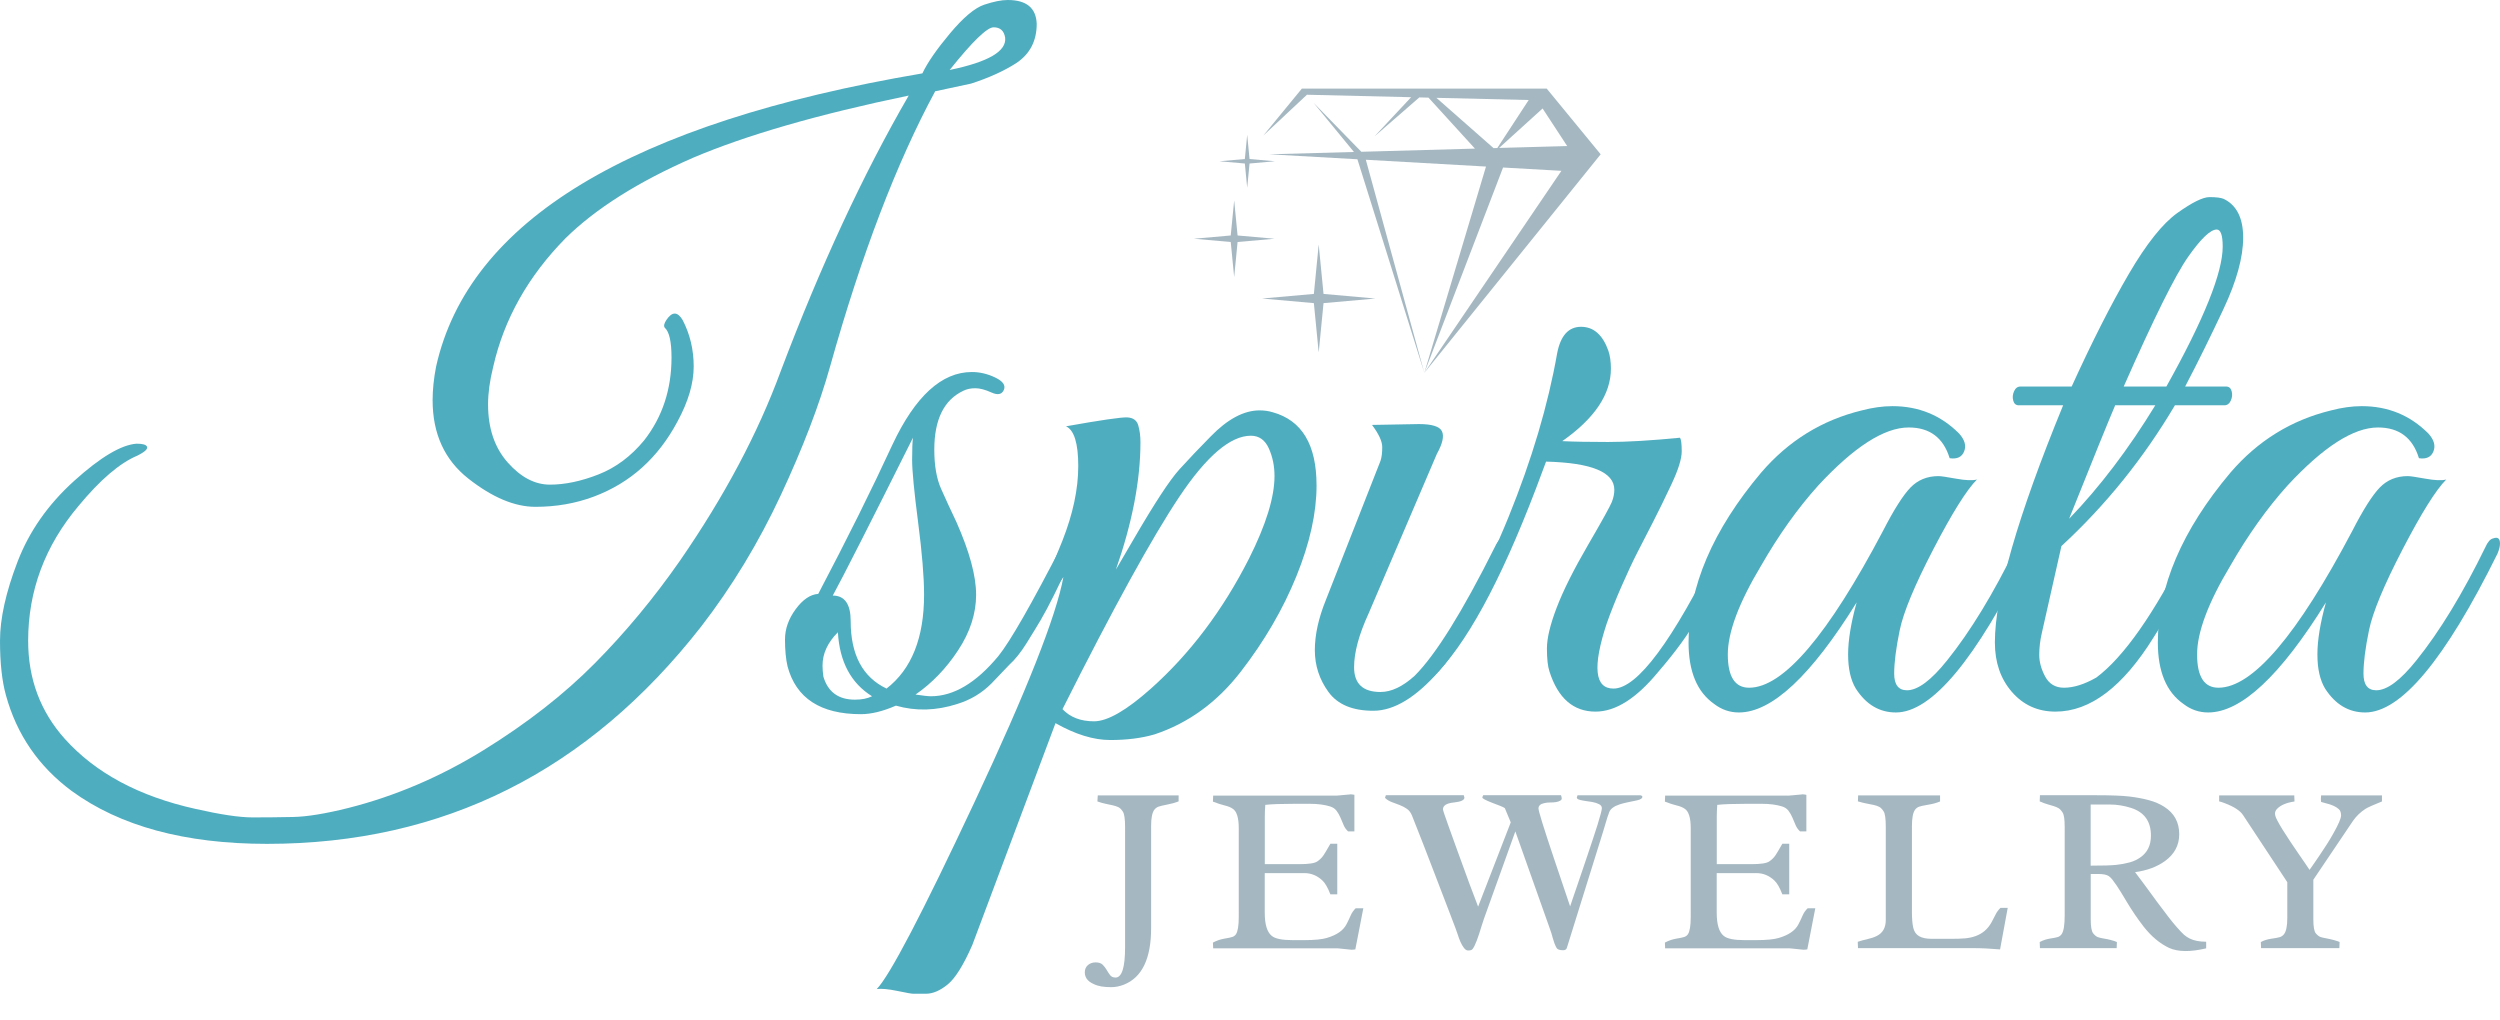 <svg viewBox="0 0 878.99 358.72" xmlns:xlink="http://www.w3.org/1999/xlink" xmlns="http://www.w3.org/2000/svg" id="Layer_1">
  <defs>
    <style>
      .cls-1 {
        fill: none;
      }

      .cls-2 {
        fill: #4fadc0;
      }

      .cls-3 {
        clip-path: url(#clippath-1);
      }

      .cls-4, .cls-5 {
        fill: #a5b8c2;
      }

      .cls-5 {
        fill-rule: evenodd;
      }

      .cls-6 {
        clip-path: url(#clippath);
      }
    </style>
    <clipPath id="clippath">
      <rect height="100.08" width="118.76" y="30.99" x="444.03" class="cls-1"></rect>
    </clipPath>
    <clipPath id="clippath-1">
      <rect height="1.43" width="1.5" y="55.55" x="552.61" class="cls-1"></rect>
    </clipPath>
  </defs>
  <g>
    <g class="cls-6">
      <path d="M457.73,31.15l-13.57,16.53,15.35-14.37,36.63.87-12.9,13.8,15.79-13.73,3.22.08,16.33,17.92-39.94,1.11-16.79-17.21,14.19,17.28-29.76.82,30.98,1.75,23.53,75.1-20.57-74.93,42.25,2.39-21.68,72.54,27.68-72.2,20.51,1.16-48.2,71.04,62.01-76.85-18.97-23.1h-86.1ZM505.05,34.4l32.43.77-11.03,16.87-1.32.04-20.08-17.67ZM551.02,51.35l-23.93.66,15.28-13.87,7.92,12.1.73,1.12Z" class="cls-5"></path>
    </g>
    <path d="M437.68,57.49l.83,8.53.83-8.53,8.95-.79-8.95-.79-.83-8.53-.83,8.53-8.95.79,8.95.79Z" class="cls-5"></path>
    <path d="M435.13,85.09l12.96-1.15-12.96-1.15-1.2-12.35-1.21,12.35-12.96,1.15,12.96,1.15,1.21,12.35,1.2-12.35Z" class="cls-5"></path>
    <path d="M465.35,103.34l-1.7-17.38-1.7,17.38-18.23,1.62,18.23,1.62,1.7,17.38,1.7-17.38,18.23-1.62-18.23-1.62Z" class="cls-5"></path>
    <g class="cls-3">
      <path d="M554.13,56.27c0,.1-.02.19-.06.28-.04.09-.09.17-.17.23-.07.07-.15.12-.25.16s-.19.06-.29.06-.2-.02-.29-.06c-.09-.04-.17-.09-.25-.16s-.13-.15-.16-.23-.06-.18-.06-.28.02-.19.06-.28.09-.17.16-.23.15-.12.25-.16c.09-.04.19-.06.29-.06s.2.02.29.06.18.09.25.16c.07.07.13.15.17.23.04.09.06.18.06.28Z" class="cls-4"></path>
    </g>
  </g>
  <g>
    <path d="M341.4,29.4l-12.6,2.7c-13.6,25.2-25.9,57.4-36.9,96.6-3.8,13.6-9.6,28.75-17.4,45.45-7.8,16.7-17.1,32.05-27.9,46.05-39.8,51-90.7,76.5-152.7,76.5-28.8,0-51.7-6.2-68.7-18.6-11.6-8.6-19.3-19.8-23.1-33.6-1.4-5-2.1-11.4-2.1-19.2s2.05-17.05,6.15-27.75c4.1-10.7,10.75-20.2,19.95-28.5,9.2-8.3,16.5-12.65,21.9-13.05,2,0,3.2.3,3.6.9.6.8-.5,1.9-3.3,3.3-6.2,2.6-13.1,8.5-20.7,17.7-11.8,14-17.7,29.8-17.7,47.4,0,13.4,4.3,24.9,12.9,34.5,10.8,12,26.1,20.2,45.9,24.6,8.8,2,15.5,3,20.1,3s9.35-.05,14.25-.15c4.9-.1,11.35-1.15,19.35-3.15,16.6-4.2,32.5-11,47.7-20.4,15.2-9.4,28.2-19.55,39-30.45,10.8-10.9,20.8-22.95,30-36.15,15.6-22.6,27.4-44.8,35.4-66.6,14-37,29-69.3,45-96.9-31.8,6.6-57.1,13.9-75.9,21.9-19.2,8.4-34.1,17.8-44.7,28.2-13.2,13.4-21.7,28.5-25.5,45.3-1.2,4.8-1.8,9.2-1.8,13.2,0,8.4,2.3,15.2,6.9,20.4,4.6,5.2,9.55,7.8,14.85,7.8s11-1.2,17.1-3.6c6.1-2.4,11.45-6.4,16.05-12,6.4-8.2,9.6-17.9,9.6-29.1,0-5.6-.8-9.1-2.4-10.5-.4-.6-.2-1.5.6-2.7,2-3,3.9-3,5.7,0,2.6,5,3.9,10.45,3.9,16.35s-1.9,12.35-5.7,19.35c-6.8,12.8-16.6,21.6-29.4,26.4-6.4,2.4-13.25,3.6-20.55,3.6s-15.15-3.3-23.55-9.9c-8.4-6.6-12.6-15.8-12.6-27.6,0-3.6.4-7.5,1.2-11.7,11.4-51.4,68.4-85.8,171-103.2,1.8-3.8,5.05-8.5,9.75-14.1,4.7-5.6,8.7-8.95,12-10.05,3.3-1.1,6.05-1.65,8.25-1.65,6.6,0,10,2.8,10.2,8.4,0,6-2.4,10.6-7.2,13.8-4.4,2.8-9.7,5.2-15.9,7.2ZM333.9,24.6c13.6-2.8,20.1-6.6,19.5-11.4-.4-2.4-1.75-3.6-4.05-3.6s-7.45,5-15.45,15Z" class="cls-2"></path>
    <path d="M321.9,244.2c2.6.4,4.4.6,5.4.6,8,0,15.9-4.7,23.7-14.1,4.2-5.2,11.7-18.3,22.5-39.3.4-1,1.1-1.5,2.1-1.5,1.8-.2,2.7.5,2.7,2.1,0,.4-.45,1.55-1.35,3.45-.9,1.9-1.75,3.8-2.55,5.7-.8,1.9-2.1,4.65-3.9,8.25s-3.35,6.5-4.65,8.7c-1.3,2.2-2.95,4.9-4.95,8.1-2,3.2-4,5.7-6,7.5l-6.3,6.6c-3.4,3.4-7.4,5.8-12,7.2-7.4,2.4-14.6,2.6-21.6.6-4.6,2-8.7,3-12.3,3-14.2,0-22.8-5.6-25.8-16.8-.6-2.6-.9-5.75-.9-9.45s1.25-7.25,3.75-10.65c2.5-3.4,5.15-5.2,7.95-5.4,10.2-19.4,18.9-36.9,26.1-52.5,8-17,17.3-25.5,27.9-25.5,2.8,0,5.55.65,8.25,1.95,2.7,1.3,3.7,2.75,3,4.35-.7,1.6-2.15,1.9-4.35.9-2.2-1-4.1-1.5-5.7-1.5s-3,.3-4.2.9c-6.8,3.2-10.2,10.1-10.2,20.7,0,5.6.8,10.2,2.4,13.8,1.6,3.6,3.4,7.5,5.4,11.7,4.6,10.4,6.9,18.9,6.9,25.5s-2.1,13.1-6.3,19.5c-4.2,6.4-9.2,11.6-15,15.6ZM289.2,234c0,1.2.1,2.5.3,3.9,1.6,5.4,5.3,8.1,11.1,8.1,2.4,0,4.4-.4,6-1.2-7.4-4.6-11.4-12.1-12-22.5-3.6,3.6-5.4,7.5-5.4,11.7ZM311.7,242.1c8.8-6.8,13.2-17.8,13.2-33,0-6.2-.7-14.7-2.1-25.5-1.4-10.8-2.1-18.1-2.1-21.9s.1-6.4.3-7.8c-15.2,30.4-24.6,48.9-28.2,55.5,4.2,0,6.3,3,6.3,9,0,11.8,4.2,19.7,12.6,23.7Z" class="cls-2"></path>
    <path d="M462.9,170.64c0,9.66-2.36,20.3-7.08,31.93-4.73,11.64-11.24,22.83-19.56,33.58-8.32,10.76-18.43,18.11-30.34,22.06-4.52,1.32-9.7,1.98-15.56,1.98s-12.27-1.98-19.25-5.93l-29.26,78.02c-3.08,7.02-5.95,11.63-8.63,13.83-2.67,2.19-5.24,3.29-7.7,3.29h-4.47c-.51,0-2.36-.33-5.55-.99-3.18-.66-5.59-.88-7.24-.66,4.52-4.61,15.97-26.5,34.35-65.68,18.38-39.18,28.8-65.57,31.27-79.18-2.26,3.51-4.42,5.38-6.47,5.6-1.23,0-1.23-1.26,0-3.79,1.23-2.52,3.28-7.41,6.16-14.65,3.7-9.43,5.54-18.16,5.54-26.17s-1.44-12.67-4.31-13.99c12.32-2.19,19.51-3.24,21.56-3.13,2.05.11,3.34,1.04,3.85,2.8.51,1.76.77,3.73.77,5.93,0,13.39-2.88,28.31-8.63,44.77l6.16-10.54c7.39-12.73,12.78-20.96,16.17-24.69,3.39-3.73,7.03-7.57,10.94-11.52,5.95-6.14,11.71-9.22,17.25-9.22,1.64,0,3.18.22,4.62.66,10.27,2.85,15.4,11.41,15.4,25.68ZM448.11,167.35c0-3.51-.67-6.75-2-9.71-1.34-2.96-3.44-4.44-6.31-4.44-7.19,0-15.56,7.14-25.11,21.4-9.55,14.27-23.26,39.18-41.12,74.73,2.67,2.85,6.36,4.28,11.09,4.28s11.4-3.84,20.02-11.52c13.76-12.29,25.26-27.54,34.5-45.76,5.95-11.85,8.93-21.51,8.93-28.97Z" class="cls-2"></path>
    <path d="M485.39,243.3c3.8,0,7.8-1.9,12-5.7,7.4-7.4,16.8-22.5,28.2-45.3,1.4-3,2.8-3.9,4.2-2.7.4.4.6,1.05.6,1.95s-.8,3.1-2.4,6.6c-1.6,3.5-3.05,6.65-4.35,9.45-1.3,2.8-3.8,7.35-7.5,13.65-3.7,6.3-7.05,11.15-10.05,14.55-8.2,9.4-15.95,14.1-23.25,14.1s-12.55-2.2-15.75-6.6c-3.2-4.4-4.8-9.3-4.8-14.7s1.3-11.3,3.9-17.7l19.2-48.9c.4-1.2.6-2.8.6-4.8s-1.2-4.6-3.6-7.8l16.5-.3c4.6,0,7.3.85,8.1,2.55.8,1.7.2,4.35-1.8,7.95l-24,56.1c-3.4,7.4-5.1,13.7-5.1,18.9,0,5.8,3.1,8.7,9.3,8.7Z" class="cls-2"></path>
    <path d="M566.39,129.6c0,9-5.7,17.5-17.1,25.5,4,.2,9.35.3,16.05.3s15.15-.5,25.35-1.5c.4.6.6,2.2.6,4.8s-1.2,6.45-3.6,11.55c-2.4,5.1-4.55,9.5-6.45,13.2-1.9,3.7-3.7,7.2-5.4,10.5-1.7,3.3-3.6,7.35-5.7,12.15s-3.85,9.2-5.25,13.2c-5,15.2-4.2,22.8,2.4,22.8,8.4,0,20.8-16.7,37.2-50.1,1.4-2.6,2.55-3.6,3.45-3,.9.6,1.35,1.35,1.35,2.25s-1.3,4-3.9,9.3c-2.6,5.3-5.4,10.75-8.4,16.35-3,5.6-7.7,12.1-14.1,19.5-7.6,9.2-14.9,13.8-21.9,13.8-7.8,0-13.2-4.7-16.2-14.1-.6-1.8-.9-4.5-.9-8.1s1.15-8.4,3.45-14.4c2.3-6,5.95-13.3,10.95-21.9,5-8.6,7.8-13.65,8.4-15.15s.9-2.95.9-4.35c0-6.2-8-9.5-24-9.9l-3.6,9.6c-12.6,33-24.7,55.1-36.3,66.3-2,1.8-3,1.2-3-1.8,0-.6.2-1.3.6-2.1,11.2-14.8,20.9-32.3,29.1-52.5,8.2-20.2,13.9-39.4,17.1-57.6,1.2-6.2,4-9.3,8.4-9.3s7.6,2.8,9.6,8.4c.6,1.8.9,3.9.9,6.3Z" class="cls-2"></path>
    <path d="M679.79,193.05c-6.6,12.7-10.55,22.2-11.85,28.5-1.3,6.3-1.95,11.4-1.95,15.3s1.5,5.85,4.5,5.85c3.8,0,8.5-3.5,14.1-10.5,8.2-10.2,16.3-23.5,24.3-39.9.8-1.8,1.7-2.8,2.7-3,1.6-.6,2.4,0,2.4,1.8,0,1-.3,2.2-.9,3.6-18.4,37.2-33.9,55.8-46.5,55.8-5.8,0-10.5-2.8-14.1-8.4-1.8-3-2.7-7-2.7-12s1-11.1,3-18.3c-16,25.8-29.8,38.7-41.4,38.7-3.2,0-6.1-1-8.7-3-6-4.2-9-11.4-9-21.6,0-19.6,8.5-39.5,25.5-59.7,9.6-11.2,21.4-18.5,35.4-21.9,3.8-1,7.4-1.5,10.8-1.5,9.2,0,17,3.2,23.4,9.6,2,2.2,2.6,4.3,1.8,6.3-.8,2-2.5,2.8-5.1,2.4-2.2-7.2-7-10.8-14.4-10.8-8.6,0-19.2,6.8-31.8,20.4-7.2,8-13.9,17.4-20.1,28.2-7.8,13-11.7,23.4-11.7,31.2s2.5,11.7,7.5,11.7c12,0,27.7-18.4,47.1-55.2,3.8-7.4,7-12.45,9.6-15.15,2.6-2.7,5.9-4.05,9.9-4.05.8,0,2.85.3,6.15.9,3.3.6,5.75.7,7.35.3-3.6,3.6-8.7,11.75-15.3,24.45Z" class="cls-2"></path>
    <path d="M701.39,225.9c0-16.6,8-44.4,24-83.4h-15.6c-1,0-1.65-.55-1.95-1.65-.3-1.1-.2-2.2.3-3.3.5-1.1,1.25-1.65,2.25-1.65h18c7.2-15.8,13.9-29,20.1-39.6,6.2-10.6,11.9-17.75,17.1-21.45,5.2-3.7,8.95-5.55,11.25-5.55s3.95.2,4.95.6c4.6,2.2,6.9,6.75,6.9,13.65s-2.3,15.25-6.9,25.05c-4.6,9.8-9.1,18.9-13.5,27.3h14.4c1,0,1.65.55,1.95,1.65.3,1.1.2,2.2-.3,3.3-.5,1.1-1.25,1.65-2.25,1.65h-17.4c-11,18.6-24.3,35.1-39.9,49.5l-6.9,30.6c-.6,2.6-.9,5.15-.9,7.65s.7,5.05,2.1,7.65c1.4,2.6,3.6,3.9,6.6,3.9,3.4,0,7.2-1.2,11.4-3.6,9.6-7.2,20.2-22.3,31.8-45.3.8-1.8,1.75-2.9,2.85-3.3,1.1-.4,1.75-.15,1.95.75.2.9-.1,2.35-.9,4.35-6.6,13.8-11.8,23.6-15.6,29.4-10.8,17.4-22.3,26.1-34.5,26.1-6.2,0-11.3-2.3-15.3-6.9-4-4.6-6-10.4-6-17.4ZM757.79,142.5h-14.1c-2.4,5.6-7.8,18.9-16.2,39.9,10.8-11.2,20.9-24.5,30.3-39.9ZM761.69,135.9c13.2-23.6,19.8-40,19.8-49.2,0-4-.7-6-2.1-6-2.2,0-5.55,3.2-10.05,9.6-4.5,6.4-12.05,21.6-22.65,45.6h15Z" class="cls-2"></path>
    <path d="M844.79,193.05c-6.6,12.7-10.55,22.2-11.85,28.5-1.3,6.3-1.95,11.4-1.95,15.3s1.5,5.85,4.5,5.85c3.8,0,8.5-3.5,14.1-10.5,8.2-10.2,16.3-23.5,24.3-39.9.8-1.8,1.7-2.8,2.7-3,1.6-.6,2.4,0,2.4,1.8,0,1-.3,2.2-.9,3.6-18.4,37.2-33.9,55.8-46.5,55.8-5.8,0-10.5-2.8-14.1-8.4-1.8-3-2.7-7-2.7-12s1-11.1,3-18.3c-16,25.8-29.8,38.7-41.4,38.7-3.2,0-6.1-1-8.7-3-6-4.2-9-11.4-9-21.6,0-19.6,8.5-39.5,25.5-59.7,9.6-11.2,21.4-18.5,35.4-21.9,3.8-1,7.4-1.5,10.8-1.5,9.2,0,17,3.2,23.4,9.6,2,2.2,2.6,4.3,1.8,6.3-.8,2-2.5,2.8-5.1,2.4-2.2-7.2-7-10.8-14.4-10.8-8.6,0-19.2,6.8-31.8,20.4-7.2,8-13.9,17.4-20.1,28.2-7.8,13-11.7,23.4-11.7,31.2s2.5,11.7,7.5,11.7c12,0,27.7-18.4,47.1-55.2,3.8-7.4,7-12.45,9.6-15.15,2.6-2.7,5.9-4.05,9.9-4.05.8,0,2.85.3,6.15.9,3.3.6,5.75.7,7.35.3-3.6,3.6-8.7,11.75-15.3,24.45Z" class="cls-2"></path>
  </g>
  <g>
    <path d="M392.2,343.71c2.24,0,3.37-3.53,3.37-10.6v-42.44c0-2.75-.26-4.52-.79-5.32-.53-.8-1.06-1.32-1.6-1.57-.54-.25-1.17-.45-1.88-.62-.71-.17-1.52-.34-2.43-.52-.91-.18-1.92-.46-3.03-.85l.13-2.14h28.43v2.1c-1.14.47-2.47.85-3.98,1.13-1.52.29-2.56.54-3.11.74-.55.21-1.03.56-1.43,1.05-.77,1.02-1.15,2.89-1.15,5.61v36.05c0,10.72-3.2,17.35-9.59,19.88-1.51.58-2.96.87-4.35.87s-2.58-.08-3.56-.25-1.9-.45-2.75-.87c-2.05-.91-3.07-2.27-3.07-4.08,0-1.07.36-1.92,1.09-2.56.72-.63,1.63-.95,2.73-.95s1.92.28,2.47.83c.55.55,1.02,1.16,1.41,1.84.38.67.79,1.28,1.21,1.83.43.55,1.05.83,1.88.83Z" class="cls-4"></path>
    <path d="M474.62,279.28c.54,0,1.07.05,1.58.17v12.87h-2.22c-.68-.61-1.21-1.36-1.58-2.25-.37-.89-.74-1.76-1.11-2.62-.37-.86-.82-1.65-1.36-2.37-.54-.72-1.29-1.23-2.26-1.54-.97-.3-2.05-.53-3.24-.69s-2.43-.23-3.71-.23h-6.05c-4.38,0-7.64.12-9.8.37-.11,1.42-.17,2.82-.17,4.22v16.62h12.27c3.21,0,5.28-.32,6.2-.97.92-.65,1.64-1.35,2.15-2.12.51-.77,1.11-1.76,1.79-2.97l.64-1.11h2.43v17.78h-2.43c-.91-2.38-1.86-4.02-2.86-4.92-1.82-1.69-3.91-2.54-6.27-2.54h-13.94v13.9c0,4.12.82,6.85,2.47,8.17,1.19.99,3.61,1.49,7.25,1.49h4.18c3.58,0,6.24-.26,7.97-.78,1.73-.52,3.17-1.17,4.3-1.96,1.14-.78,2-1.74,2.58-2.86.58-1.12,1.07-2.16,1.47-3.09.4-.93.98-1.77,1.75-2.51h2.69l-2.81,14.46c-.48.08-.94.12-1.36.12l-4.9-.5h-43.73l-.08-2.02c1.31-.69,2.65-1.15,4.03-1.38,1.38-.23,2.32-.43,2.81-.6.5-.17.92-.48,1.26-.95.65-.99.98-3.01.98-6.06v-31.21c0-3.63-.7-5.91-2.09-6.84-.71-.49-1.64-.88-2.79-1.15-1.15-.27-2.55-.73-4.2-1.36l.08-2.12h43.47l4.6-.41Z" class="cls-4"></path>
    <path d="M514.67,279.61l.21.84c0,.88-1.26,1.45-3.77,1.71-2.51.26-3.77,1.07-3.77,2.41,0,.3.69,2.37,2.07,6.19,1.38,3.82,2.41,6.68,3.09,8.58.68,1.9,1.38,3.81,2.09,5.73.71,1.92,1.38,3.75,2,5.49.97,2.58,2,5.32,3.11,8.21l11.47-29.63c-.37-.83-.72-1.66-1.04-2.5-.33-.84-.68-1.67-1.04-2.5-.28-.22-.85-.5-1.71-.83l-2.69-1.03c-2.33-.91-3.5-1.53-3.5-1.86,0-.17.1-.44.3-.83h27.36c.17.51.26.91.26,1.19s-.2.54-.6.77c-.4.23-.9.38-1.51.47-.61.09-1.27.13-1.98.13s-1.38.07-2,.21c-1.39.28-2.09.91-2.09,1.9,0,.91,1.81,6.75,5.43,17.54,3.62,10.78,5.52,16.41,5.69,16.88.17-.52.46-1.38.87-2.58.41-1.2.9-2.6,1.45-4.23.55-1.62,1.16-3.4,1.81-5.32.65-1.92,1.31-3.86,1.96-5.79.65-1.94,1.29-3.83,1.9-5.69.61-1.86,1.16-3.54,1.64-5.05,1.02-3.3,1.53-5.25,1.53-5.86s-.33-1.08-1-1.42c-.67-.34-1.46-.6-2.39-.76-.92-.17-1.87-.31-2.83-.43-.97-.12-1.75-.34-2.34-.64l-.26-.45.26-.84h22.04c.34,0,.6.16.77.47,0,.61-.64,1.05-1.92,1.32-1.28.28-2.39.51-3.35.7-.95.19-1.85.43-2.71.7-2.02.66-3.25,1.58-3.69,2.76-.44,1.18-.82,2.33-1.13,3.44-.31,1.11-.65,2.25-1.02,3.4l-12.74,40.87c-.17.55-.61.82-1.32.82-1.22,0-1.99-.27-2.3-.82-.54-.99-.97-2.11-1.3-3.36-.33-1.25-.69-2.41-1.09-3.49l-12.1-34.11-11.04,30.73c-.28.8-.56,1.64-.83,2.54-.27.89-.55,1.78-.83,2.66-1.17,3.58-2.09,5.5-2.77,5.77-.28.11-.68.17-1.17.17s-.98-.31-1.45-.93c-.47-.62-.88-1.34-1.24-2.17-.36-.82-.66-1.66-.92-2.5-.26-.84-1.07-3.04-2.45-6.6-1.38-3.56-3.33-8.65-5.86-15.28-2.53-6.63-5.11-13.27-7.76-19.92-.43-1.07-1.03-1.88-1.81-2.41-.78-.54-1.63-.98-2.56-1.34-.92-.36-1.84-.7-2.75-1.03-.91-.33-1.7-.82-2.39-1.48l.3-.93h27.41Z" class="cls-4"></path>
    <path d="M633.53,279.28c.54,0,1.07.05,1.58.17v12.87h-2.22c-.68-.61-1.21-1.36-1.58-2.25-.37-.89-.74-1.76-1.11-2.62-.37-.86-.82-1.65-1.36-2.37-.54-.72-1.29-1.23-2.26-1.54-.97-.3-2.05-.53-3.24-.69s-2.43-.23-3.71-.23h-6.05c-4.38,0-7.64.12-9.8.37-.11,1.42-.17,2.82-.17,4.22v16.62h12.27c3.21,0,5.28-.32,6.2-.97.92-.65,1.64-1.35,2.15-2.12.51-.77,1.11-1.76,1.79-2.97l.64-1.11h2.43v17.78h-2.43c-.91-2.38-1.86-4.02-2.86-4.92-1.82-1.69-3.91-2.54-6.27-2.54h-13.94v13.9c0,4.12.82,6.85,2.47,8.17,1.19.99,3.61,1.49,7.25,1.49h4.18c3.58,0,6.24-.26,7.97-.78,1.73-.52,3.17-1.17,4.3-1.96,1.14-.78,2-1.74,2.58-2.86.58-1.12,1.07-2.16,1.47-3.09.4-.93.98-1.77,1.75-2.51h2.69l-2.81,14.46c-.48.08-.94.12-1.36.12l-4.9-.5h-43.73l-.08-2.02c1.31-.69,2.65-1.15,4.03-1.38,1.38-.23,2.32-.43,2.81-.6.5-.17.92-.48,1.26-.95.65-.99.98-3.01.98-6.06v-31.21c0-3.63-.7-5.91-2.09-6.84-.71-.49-1.64-.88-2.79-1.15-1.15-.27-2.55-.73-4.2-1.36l.08-2.12h43.47l4.6-.41Z" class="cls-4"></path>
    <path d="M703.21,333.81c-3.44-.3-6.55-.45-9.33-.45h-40.62l-.08-2.23c1.16-.38,2.34-.71,3.52-.97,1.18-.26,2.24-.62,3.18-1.09,2.1-1.04,3.15-2.91,3.15-5.61v-32.75c0-2.83-.25-4.64-.75-5.42-.5-.78-1.01-1.31-1.53-1.59-.53-.27-1.15-.5-1.88-.66-.72-.17-1.56-.33-2.49-.5s-1.99-.43-3.15-.78l.08-2.1h28.81v2.14c-1.19.5-2.59.88-4.18,1.14-1.59.26-2.66.5-3.22.7-.55.21-1.02.56-1.38,1.05-.74.99-1.11,2.93-1.11,5.79v30.13c0,2.4.16,4.27.47,5.61.31,1.34.99,2.32,2.05,2.94,1.05.62,2.56.93,4.52.93h6.39c2.3,0,4.08-.06,5.35-.18,1.26-.12,2.46-.38,3.6-.79,2.42-.86,4.28-2.46,5.58-4.8.48-.86.94-1.75,1.39-2.66.44-.91,1.03-1.73,1.77-2.46h2.56l-2.69,14.6Z" class="cls-4"></path>
    <path d="M775.66,333.44c-5.57,1.32-9.92,1.26-13.04-.17-3.24-1.52-6.24-4.04-8.99-7.55-2.13-2.77-4.06-5.6-5.78-8.49s-2.93-4.84-3.62-5.85c-.7-1.01-1.23-1.74-1.6-2.2-.37-.46-.77-.84-1.19-1.14-.74-.5-1.96-.75-3.67-.75h-2.68v15.77c0,2.68.28,4.37.85,5.08s1.12,1.16,1.66,1.35c.54.19,1.15.34,1.83.45,2.04.33,3.66.75,4.86,1.27l-.08,2.14h-26.98l-.08-2.14c1.19-.63,2.45-1.04,3.77-1.24,1.32-.19,2.23-.38,2.73-.56.5-.18.92-.53,1.26-1.05.68-1.04,1.02-3.19,1.02-6.43v-31.25c0-2.56-.24-4.21-.72-4.97-.48-.76-.96-1.27-1.43-1.55s-1.03-.52-1.68-.72c-.65-.21-1.39-.43-2.22-.66-.82-.23-1.73-.57-2.73-1.01l.08-2.17h19.65c5.34,0,9.27.15,11.79.45,2.51.3,4.79.73,6.84,1.28,2.05.55,3.87,1.33,5.46,2.35,3.49,2.23,5.24,5.44,5.24,9.65,0,3.82-1.66,6.96-4.99,9.4-2.81,2.04-6.32,3.34-10.53,3.92,1.28,1.68,2.56,3.4,3.86,5.16,1.29,1.76,2.58,3.52,3.86,5.28,3.1,4.18,5.31,7.03,6.65,8.56,1.34,1.53,2.29,2.54,2.86,3.03.57.49,1.21.92,1.92,1.28,1.53.77,3.48,1.15,5.84,1.15v2.31ZM735.08,304.36c4.29,0,7.28-.09,8.97-.27,1.69-.18,3.26-.47,4.71-.87,1.45-.4,2.73-1,3.83-1.8,2.44-1.71,3.67-4.25,3.67-7.62,0-5-2.32-8.24-6.95-9.73-2.5-.8-4.99-1.2-7.46-1.2h-6.78v21.49Z" class="cls-4"></path>
    <path d="M816.01,280.85c0-.36.03-.76.08-1.2h21.4v2.14c-2.96,1.18-4.89,2.05-5.8,2.6-1.76,1.15-3.21,2.54-4.35,4.17l-13.98,20.75v13.9c0,2.61.29,4.26.87,4.95.58.69,1.15,1.12,1.7,1.3.55.18,1.17.32,1.85.43,2.16.41,3.76.85,4.82,1.32l-.09,2.14h-27.53l-.08-2.14c1.08-.58,2.31-.96,3.69-1.16,1.38-.19,2.35-.37,2.92-.54s1.05-.48,1.45-.95c.82-.93,1.24-2.83,1.24-5.69v-12.7l-15.56-23.59c-1.02-1.54-3.11-2.91-6.27-4.12-.82-.33-1.53-.56-2.13-.7v-2.1h26.42l.08,2.14c-2.81.41-4.86,1.28-6.14,2.6-.48.52-.72,1.07-.72,1.65s.25,1.36.77,2.35c.51.99,1.17,2.12,1.96,3.4.79,1.28,1.68,2.64,2.64,4.08.96,1.44,1.9,2.82,2.79,4.12.9,1.31,1.71,2.48,2.43,3.53s1.24,1.81,1.56,2.31c.2-.3.61-.89,1.24-1.77.62-.88,1.34-1.92,2.15-3.13.81-1.21,1.67-2.52,2.58-3.92s1.73-2.78,2.47-4.12c1.76-3.13,2.64-5.2,2.64-6.19s-.26-1.73-.79-2.21c-.53-.48-1.16-.88-1.9-1.2-.74-.32-1.51-.58-2.32-.78s-1.48-.39-2.02-.56l-.08-1.11Z" class="cls-4"></path>
  </g>
</svg>